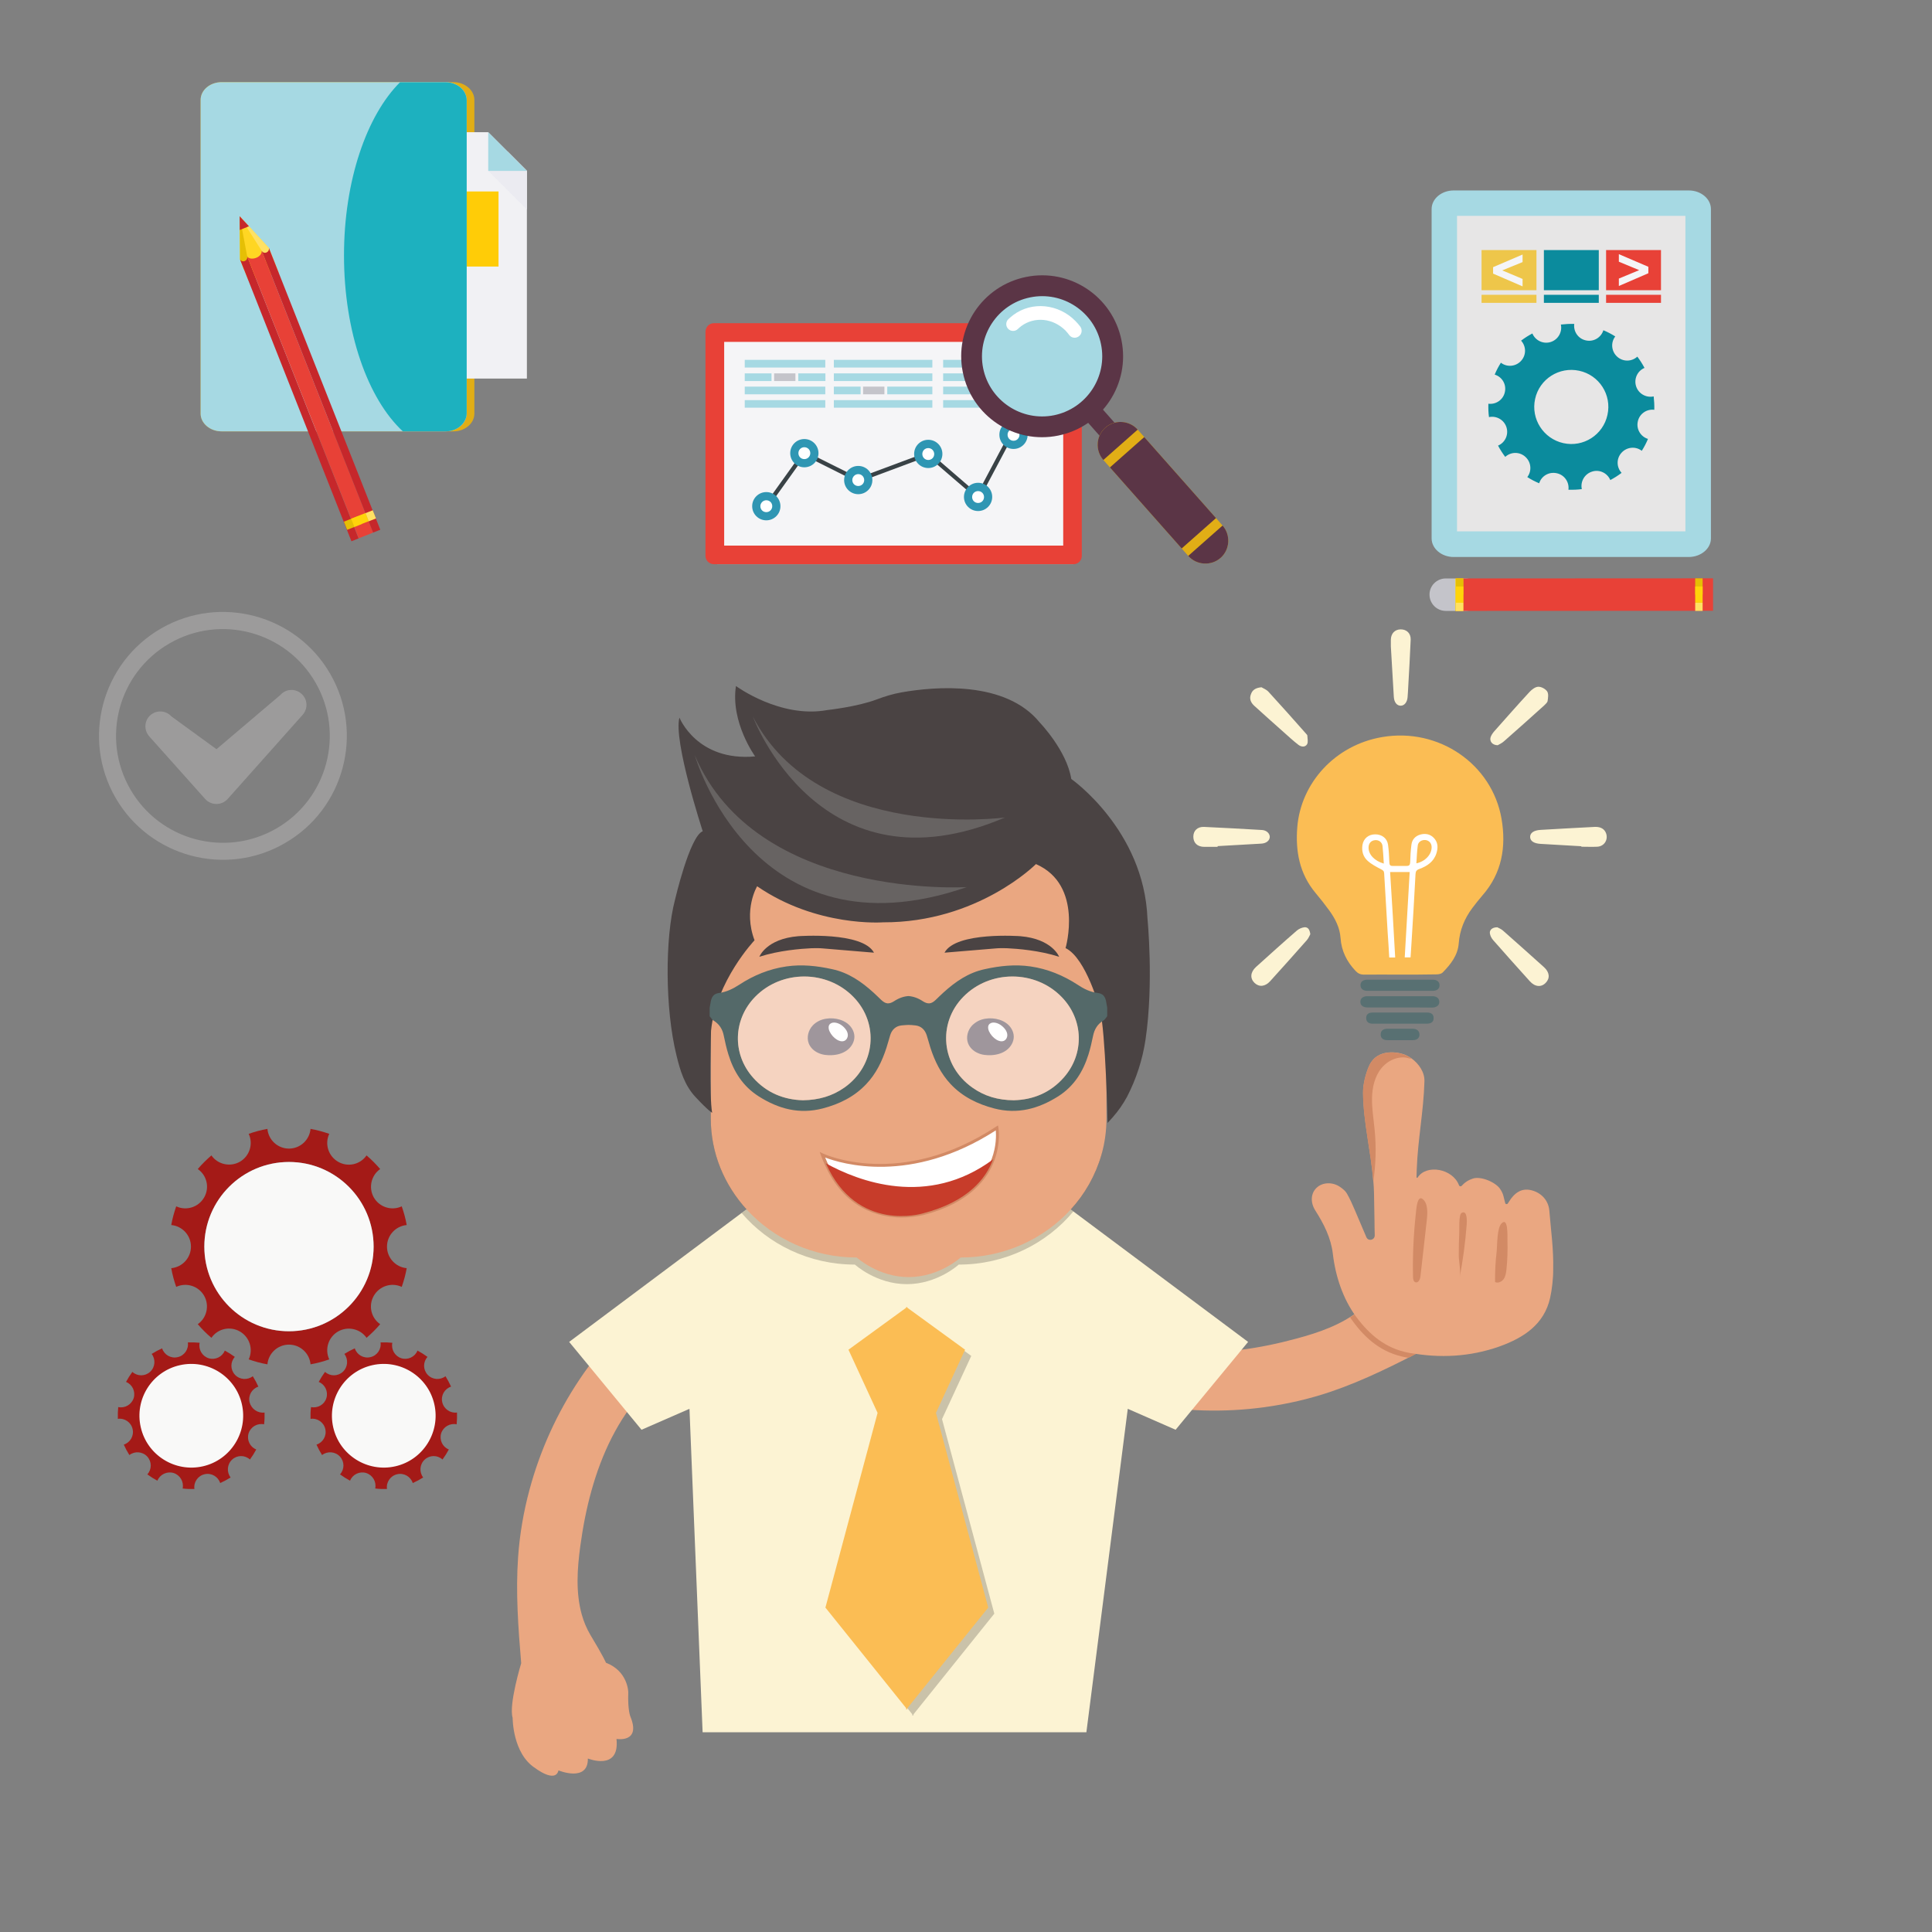 <?xml version="1.0" encoding="UTF-8"?> <!-- Generator: Adobe Illustrator 23.0.1, SVG Export Plug-In . SVG Version: 6.00 Build 0) --> <svg xmlns="http://www.w3.org/2000/svg" xmlns:xlink="http://www.w3.org/1999/xlink" version="1.1" id="Laag_1" x="0px" y="0px" viewBox="0 0 155.91 155.91" style="enable-background:new 0 0 155.91 155.91;" xml:space="preserve"><rect x="0" y="0" width="155.91" height="155.91" fill="#808080" stroke="none"/> <style type="text/css"> .st0{fill-rule:evenodd;clip-rule:evenodd;fill:#F5F5F7;} .st1{fill-rule:evenodd;clip-rule:evenodd;fill:#E84137;} .st2{fill-rule:evenodd;clip-rule:evenodd;fill:#394246;} .st3{fill-rule:evenodd;clip-rule:evenodd;fill:#2F96B3;} .st4{fill-rule:evenodd;clip-rule:evenodd;fill:#FFFFFF;} .st5{fill-rule:evenodd;clip-rule:evenodd;fill:#A6D9E3;} .st6{fill-rule:evenodd;clip-rule:evenodd;fill:#5B3546;} .st7{fill-rule:evenodd;clip-rule:evenodd;fill:#E1AE16;} .st8{fill-rule:evenodd;clip-rule:evenodd;fill:#C4C4CA;} .st9{fill-rule:evenodd;clip-rule:evenodd;fill:#F9F9F8;} .st10{fill-rule:evenodd;clip-rule:evenodd;fill:#A41A17;} .st11{fill:#686869;} .st12{fill:#7C7C7C;} .st13{fill:#C5C5C7;} .st14{fill:none;} .st15{fill:#F18419;} .st16{fill:#E94A42;} .st17{fill:#E9C205;} .st18{fill:#8E6D2A;} .st19{fill:#6D5220;} .st20{fill:#CDAC91;} .st21{fill:#EED3B6;} .st22{fill:#EFD5B8;} .st23{fill:#DEBC9E;} .st24{fill:#7C573F;} .st25{fill:#E87B7B;} .st26{fill:#FFFFFF;} .st27{fill:#1D1511;} .st28{fill:#48474B;} .st29{fill:#F07E25;} .st30{fill:#CA6B27;} .st31{fill:#EEE8F4;} .st32{fill:#3D454F;} .st33{fill:#3D3E3E;} .st34{fill:#9C9B9B;} .st35{fill:#CE3A2A;} .st36{fill:#313131;} .st37{fill:#F7EAF4;} .st38{fill:#E94B35;} .st39{fill:#EB5D4E;} .st40{fill:#D5D5D7;} .st41{fill:#74706F;} .st42{fill:#323232;} .st43{fill:#FBBD54;} .st44{fill:#587072;} .st45{fill:#FCF3D3;} .st46{fill:#EAA781;} .st47{fill:#D28A65;} .st48{opacity:0.2;fill:#020203;} .st49{fill:#C73C2A;} .st50{fill:#4A4343;} .st51{fill:#676362;} .st52{fill:#3F2D39;} .st53{fill:#546969;} .st54{opacity:0.5;fill:#FFFFFF;} .st55{fill-rule:evenodd;clip-rule:evenodd;fill:#F1F1F4;} .st56{fill-rule:evenodd;clip-rule:evenodd;fill:#EBEBF1;} .st57{fill-rule:evenodd;clip-rule:evenodd;fill:#FFCC07;} .st58{fill-rule:evenodd;clip-rule:evenodd;fill:#1DB1BF;} .st59{fill-rule:evenodd;clip-rule:evenodd;fill:#FFD623;} .st60{fill-rule:evenodd;clip-rule:evenodd;fill:#E5BF05;} .st61{fill-rule:evenodd;clip-rule:evenodd;fill:#FFE163;} .st62{fill-rule:evenodd;clip-rule:evenodd;fill:#C6272B;} .st63{fill-rule:evenodd;clip-rule:evenodd;fill:#FFD40A;} .st64{fill-rule:evenodd;clip-rule:evenodd;fill:#9C9B9B;} .st65{fill-rule:evenodd;clip-rule:evenodd;fill:#E7E6E6;} .st66{fill-rule:evenodd;clip-rule:evenodd;fill:#EEC64A;} .st67{fill-rule:evenodd;clip-rule:evenodd;fill:#0B8B9D;} .st68{opacity:0.2;fill:#93989A;} .st69{fill:#B8C8C5;} .st70{fill:#88D0EC;} .st71{fill:#3CAED2;} .st72{opacity:0.7;fill:#93989A;} .st73{fill:#93989A;} .st74{fill:#57BEE6;} .st75{opacity:0.1;fill:#FFFFFF;} .st76{opacity:0.6;} .st77{fill:url(#SVGID_1_);} .st78{opacity:0.8;fill:#FFFFFF;} .st79{opacity:0.6;fill:#93989A;} .st80{fill:#FAB722;} .st81{fill:#757D8A;} .st82{fill:#56606E;} .st83{fill:#F7B5A9;} .st84{fill:#DB4D5D;} .st85{fill:#BD484E;} .st86{fill:#E67F92;} .st87{fill:#DF8098;} .st88{fill:#A55766;} .st89{fill:#EB6C1D;} .st90{opacity:0.4;} .st91{fill:#AFBDC6;} .st92{fill:#F9D486;} .st93{fill:#FFEB92;} .st94{opacity:0.2;} .st95{fill:#484342;} .st96{fill:#806356;} .st97{fill:#625455;} .st98{fill:#F0E9DF;} .st99{fill:#E6D8B9;} .st100{fill:#FFF8E7;} .st101{fill:#B8C9CD;} .st102{fill:#B2A790;} .st103{fill:#7C9699;} .st104{fill:#486267;} .st105{fill:#14272B;} .st106{fill:#F6B3A7;} .st107{fill:#ED685D;} .st108{fill:#E52522;} .st109{fill:#9C191F;} .st110{fill:#FEF39A;} .st111{fill:#FFE14F;} .st112{fill:#FFCC07;} .st113{fill:#E6AD00;} .st114{fill:#85CEE5;} .st115{fill:#47BED9;} .st116{fill:#1F8FA6;} .st117{fill:#026C81;} .st118{fill:#566667;} .st119{fill:#354546;} .st120{fill:#465657;} .st121{fill:#C5D5D6;} .st122{fill:#D4E5E5;} .st123{fill:#82C6A6;} .st124{fill:#D3D3D3;} .st125{fill:#E6B342;} .st126{fill:#FFFCF4;} .st127{fill:#FAD43B;} .st128{fill:#CED7D5;} .st129{fill:#8E5D3F;} .st130{fill:#B5C5C6;} .st131{fill:#758587;} .st132{fill:#96A5A6;} .st133{fill:#55C0D1;} .st134{fill:#178863;} .st135{fill:#269E62;} .st136{fill:#3FB17A;} .st137{fill:#E4BC63;} .st138{fill:#F2CD7A;} .st139{fill:#FFDF99;} .st140{fill:#E2F2F4;} .st141{fill:#9E6C4F;} .st142{fill:#AD7D5F;} .st143{fill:#BE8D6E;} .st144{fill:#CD9C7D;} .st145{fill:#FCC009;} .st146{fill:#EB6015;} .st147{fill:#E99303;} .st148{fill:#1B5988;} .st149{fill:#09AFB8;} .st150{fill:#D7B79D;} .st151{fill:#F1E8D7;} .st152{fill:#CBAC95;} .st153{fill:#E5C5A9;} .st154{fill:#127CAD;} .st155{fill:#A62316;} .st156{fill:#D92C15;} .st157{fill:#8C1E12;} .st158{opacity:0.18;fill:#73553A;} .st159{opacity:0.31;fill:#747272;} .st160{fill-rule:evenodd;clip-rule:evenodd;fill:#DBDBDB;} .st161{fill-rule:evenodd;clip-rule:evenodd;fill:#A2A1A1;} .st162{fill-rule:evenodd;clip-rule:evenodd;fill:#6A6A69;} .st163{fill-rule:evenodd;clip-rule:evenodd;fill:#EC634A;} .st164{fill-rule:evenodd;clip-rule:evenodd;fill:#FFE5B0;} .st165{fill-rule:evenodd;clip-rule:evenodd;fill:#FCC879;} .st166{fill-rule:evenodd;clip-rule:evenodd;fill:#808181;} .st167{fill-rule:evenodd;clip-rule:evenodd;fill:#B4B4B4;} .st168{fill-rule:evenodd;clip-rule:evenodd;fill:#A74D4E;} .st169{fill-rule:evenodd;clip-rule:evenodd;fill:#E8E9E8;} .st170{clip-path:url(#SVGID_3_);} .st171{fill-rule:evenodd;clip-rule:evenodd;fill:#F9BF92;} .st172{fill-rule:evenodd;clip-rule:evenodd;fill:#F9D4B4;} .st173{fill-rule:evenodd;clip-rule:evenodd;fill:#FBFDFC;} .st174{fill-rule:evenodd;clip-rule:evenodd;fill:#3D4650;} .st175{fill-rule:evenodd;clip-rule:evenodd;fill:#3F3E43;} .st176{fill-rule:evenodd;clip-rule:evenodd;fill:#4E4D4D;} .st177{fill:#C2171C;} .st178{fill:#F6F4F3;} .st179{fill:#EBC299;} .st180{fill:#C4987B;} .st181{fill:#1D333E;} .st182{fill:#203946;} .st183{fill:#444444;} .st184{fill:#951915;} .st185{fill:#323231;} .st186{fill:#A4A1A0;} .st187{opacity:0.93;} .st188{opacity:0.85;} .st189{opacity:0.78;} .st190{opacity:0.69;} .st191{opacity:0.57;} .st192{opacity:0.46;} .st193{opacity:0.38;} .st194{opacity:0.29;} .st195{opacity:0.11;} .st196{opacity:0.05;} .st197{fill:#FDE2CB;} </style> <g> <rect x="57.87" y="26.85" class="st0" width="28.76" height="18.68"></rect> <path class="st1" d="M57.61,26.08h29.02c0.37,0,0.67,0.3,0.67,0.68v18.1c0,0.37-0.3,0.67-0.67,0.67H57.61 c-0.37,0-0.68-0.3-0.68-0.67v-18.1C56.94,26.39,57.24,26.08,57.61,26.08L57.61,26.08z M58.44,27.59v16.44H85.8V27.59H58.44z"></path> <polygon class="st2" points="61.7,40.76 64.77,36.47 64.85,36.35 64.98,36.42 69.27,38.56 74.85,36.48 74.94,36.44 75.02,36.51 78.88,39.84 81.59,34.73 81.89,34.89 79.08,40.19 78.98,40.37 78.82,40.23 74.87,36.83 69.32,38.9 69.25,38.93 69.19,38.9 64.96,36.78 61.98,40.95 "></polygon> <path class="st3" d="M61.84,39.71c0.63,0,1.14,0.51,1.14,1.14c0,0.63-0.51,1.14-1.14,1.14c-0.63,0-1.14-0.51-1.14-1.14 C60.7,40.22,61.21,39.71,61.84,39.71z"></path> <path class="st4" d="M61.84,40.37c0.27,0,0.48,0.21,0.48,0.48c0,0.27-0.22,0.48-0.48,0.48c-0.27,0-0.48-0.21-0.48-0.48 C61.36,40.59,61.58,40.37,61.84,40.37z"></path> <path class="st3" d="M64.91,35.43c0.63,0,1.14,0.51,1.14,1.14c0,0.63-0.51,1.14-1.14,1.14c-0.63,0-1.14-0.51-1.14-1.14 C63.77,35.94,64.28,35.43,64.91,35.43z"></path> <path class="st4" d="M64.91,36.09c0.26,0,0.48,0.21,0.48,0.48c0,0.27-0.22,0.48-0.48,0.48c-0.27,0-0.48-0.21-0.48-0.48 C64.43,36.3,64.64,36.09,64.91,36.09z"></path> <path class="st3" d="M69.26,37.6c0.63,0,1.14,0.51,1.14,1.14c0,0.63-0.51,1.14-1.14,1.14c-0.63,0-1.14-0.51-1.14-1.14 C68.12,38.11,68.63,37.6,69.26,37.6z"></path> <path class="st4" d="M69.26,38.26c0.27,0,0.48,0.22,0.48,0.48c0,0.27-0.21,0.48-0.48,0.48c-0.27,0-0.48-0.21-0.48-0.48 C68.78,38.48,69,38.26,69.26,38.26z"></path> <path class="st3" d="M74.91,35.49c0.63,0,1.14,0.51,1.14,1.14c0,0.63-0.51,1.14-1.14,1.14c-0.63,0-1.14-0.51-1.14-1.14 C73.77,36,74.28,35.49,74.91,35.49z"></path> <path class="st4" d="M74.91,36.16c0.27,0,0.48,0.22,0.48,0.48c0,0.27-0.21,0.48-0.48,0.48c-0.27,0-0.48-0.22-0.48-0.48 C74.43,36.37,74.64,36.16,74.91,36.16z"></path> <path class="st3" d="M78.93,38.96c0.63,0,1.14,0.51,1.14,1.14c0,0.63-0.51,1.14-1.14,1.14c-0.63,0-1.14-0.51-1.14-1.14 C77.79,39.48,78.3,38.96,78.93,38.96z"></path> <path class="st4" d="M78.93,39.63c0.27,0,0.48,0.21,0.48,0.48c0,0.27-0.21,0.48-0.48,0.48c-0.27,0-0.48-0.21-0.48-0.48 C78.45,39.84,78.66,39.63,78.93,39.63z"></path> <path class="st3" d="M81.79,33.95c0.63,0,1.14,0.51,1.14,1.14c0,0.63-0.51,1.14-1.14,1.14c-0.63,0-1.14-0.51-1.14-1.14 C80.64,34.46,81.15,33.95,81.79,33.95z"></path> <path class="st4" d="M81.79,34.61c0.26,0,0.48,0.22,0.48,0.48c0,0.27-0.22,0.48-0.48,0.48c-0.27,0-0.48-0.22-0.48-0.48 C81.3,34.83,81.52,34.61,81.79,34.61z"></path> <rect x="60.1" y="29.04" class="st5" width="6.5" height="0.62"></rect> <rect x="60.1" y="30.13" class="st5" width="2.16" height="0.62"></rect> <rect x="60.1" y="31.2" class="st5" width="6.5" height="0.62"></rect> <rect x="60.1" y="32.29" class="st5" width="6.5" height="0.61"></rect> <rect x="67.29" y="29.04" class="st5" width="7.95" height="0.62"></rect> <rect x="67.29" y="30.13" class="st5" width="7.95" height="0.62"></rect> <rect x="67.29" y="32.29" class="st5" width="7.95" height="0.61"></rect> <rect x="76.11" y="29.04" class="st5" width="7.96" height="0.62"></rect> <rect x="76.11" y="30.13" class="st5" width="7.96" height="0.62"></rect> <rect x="76.11" y="31.2" class="st5" width="7.96" height="0.62"></rect> <rect x="76.11" y="32.29" class="st5" width="7.96" height="0.61"></rect> <path class="st5" d="M80.74,24.95c-2.1,1.86-2.29,5.06-0.44,7.16c1.86,2.1,5.06,2.29,7.16,0.44c2.1-1.86,2.29-5.06,0.44-7.16 C86.04,23.29,82.84,23.1,80.74,24.95z"></path> <path class="st6" d="M90.5,27.45c0.72,3.53-1.56,6.98-5.1,7.7c-3.53,0.72-6.98-1.56-7.7-5.1c-0.72-3.53,1.56-6.98,5.1-7.7 C86.33,21.63,89.78,23.91,90.5,27.45L90.5,27.45z M88.85,27.78c-0.53-2.62-3.1-4.32-5.72-3.78c-2.62,0.53-4.32,3.1-3.79,5.72 c0.53,2.62,3.1,4.32,5.72,3.79C87.69,32.97,89.39,30.4,88.85,27.78z"></path> <rect x="87.94" y="32.3" transform="matrix(0.749 -0.663 0.663 0.749 -0.236 67.366)" class="st6" width="1.6" height="3.38"></rect> <path class="st7" d="M89.2,34.51L89.2,34.51c-0.76,0.67-0.83,1.85-0.16,2.61l6.85,7.74c0.67,0.76,1.85,0.83,2.61,0.16l0,0 c0.76-0.67,0.83-1.85,0.16-2.61l-6.85-7.74C91.13,33.91,89.96,33.84,89.2,34.51z"></path> <path class="st6" d="M89.2,34.51L89.2,34.51c-0.76,0.67-0.83,1.85-0.16,2.61l2.77-2.45C91.13,33.91,89.96,33.84,89.2,34.51 L89.2,34.51z M89.57,37.72l2.77-2.45l5.79,6.54l-2.77,2.45L89.57,37.72L89.57,37.72z M95.89,44.86c0.67,0.76,1.85,0.83,2.61,0.16 l0,0c0.76-0.67,0.83-1.85,0.16-2.61L95.89,44.86z"></path> <path class="st4" d="M86.28,27.03c0.18,0.25,0.53,0.3,0.78,0.11c0.25-0.18,0.3-0.53,0.12-0.78c-0.12-0.16-0.25-0.31-0.39-0.45 c-0.68-0.7-1.56-1.1-2.45-1.19c-0.9-0.09-1.82,0.14-2.57,0.7c-0.13,0.1-0.26,0.21-0.4,0.34c-0.22,0.21-0.22,0.57-0.01,0.78 c0.21,0.22,0.57,0.22,0.78,0.01c0.08-0.08,0.18-0.16,0.28-0.24c0.53-0.39,1.17-0.55,1.8-0.49c0.64,0.06,1.27,0.36,1.77,0.86 C86.09,26.79,86.19,26.91,86.28,27.03z"></path> <rect x="64.42" y="30.13" class="st5" width="2.19" height="0.62"></rect> <rect x="62.47" y="30.13" class="st8" width="1.72" height="0.62"></rect> <rect x="67.29" y="31.2" class="st5" width="2.16" height="0.62"></rect> <rect x="71.6" y="31.2" class="st5" width="3.64" height="0.62"></rect> <rect x="69.65" y="31.2" class="st8" width="1.72" height="0.62"></rect> </g> <g> <path class="st9" d="M15.44,118.89c2.56,0,4.64-2.08,4.64-4.64c0-2.56-2.08-4.64-4.64-4.64c-2.56,0-4.64,2.08-4.64,4.64 C10.79,116.81,12.87,118.89,15.44,118.89z"></path> <path class="st9" d="M30.97,118.89c2.56,0,4.64-2.08,4.64-4.64c0-2.56-2.08-4.64-4.64-4.64c-2.56,0-4.64,2.08-4.64,4.64 C26.33,116.81,28.41,118.89,30.97,118.89z"></path> <path class="st10" d="M32.82,102.34c-0.09,0.52-0.23,1.02-0.4,1.51c-0.81-0.38-1.79-0.08-2.25,0.71c-0.46,0.79-0.23,1.79,0.51,2.3 c-0.34,0.4-0.71,0.76-1.1,1.1c-0.51-0.73-1.51-0.96-2.3-0.51c-0.79,0.46-1.09,1.44-0.71,2.25c-0.48,0.17-0.99,0.31-1.51,0.4 c-0.08-0.89-0.83-1.59-1.74-1.59c-0.91,0-1.66,0.7-1.74,1.59c-0.52-0.09-1.02-0.23-1.51-0.4c0.38-0.81,0.08-1.79-0.71-2.25 c-0.79-0.46-1.79-0.23-2.3,0.51c-0.4-0.34-0.77-0.71-1.1-1.1c0.73-0.51,0.96-1.51,0.51-2.3c-0.46-0.79-1.44-1.09-2.25-0.71 c-0.17-0.48-0.31-0.99-0.4-1.51c0.89-0.08,1.59-0.83,1.59-1.74c0-0.91-0.7-1.66-1.59-1.74c0.09-0.52,0.23-1.02,0.4-1.51 c0.81,0.38,1.79,0.08,2.25-0.71c0.46-0.79,0.23-1.79-0.51-2.3c0.34-0.4,0.71-0.76,1.1-1.1c0.51,0.73,1.51,0.96,2.3,0.51 c0.79-0.46,1.09-1.44,0.71-2.25c0.48-0.17,0.99-0.31,1.51-0.4c0.08,0.89,0.83,1.59,1.74,1.59c0.91,0,1.66-0.7,1.74-1.59 c0.52,0.09,1.02,0.23,1.51,0.4c-0.38,0.81-0.08,1.79,0.71,2.25c0.79,0.46,1.79,0.23,2.3-0.51c0.4,0.34,0.76,0.71,1.1,1.1 c-0.73,0.51-0.96,1.51-0.51,2.3c0.46,0.79,1.44,1.09,2.25,0.71c0.17,0.49,0.31,0.99,0.4,1.51c-0.89,0.08-1.59,0.83-1.59,1.74 C31.23,101.51,31.93,102.26,32.82,102.34L32.82,102.34z M16.49,100.6c0,3.77,3.06,6.83,6.83,6.83c3.77,0,6.83-3.06,6.83-6.83 c0-3.77-3.06-6.83-6.83-6.83C19.55,93.77,16.49,96.83,16.49,100.6z"></path> <path class="st10" d="M36.88,113.99c0.01,0.32,0,0.64-0.03,0.95c-0.54-0.11-1.08,0.2-1.25,0.73c-0.16,0.53,0.11,1.1,0.62,1.3 c-0.15,0.28-0.32,0.55-0.51,0.81c-0.41-0.37-1.03-0.37-1.44,0.01c-0.41,0.38-0.45,1.01-0.12,1.44c-0.27,0.17-0.55,0.32-0.84,0.45 c-0.17-0.52-0.71-0.84-1.26-0.71c-0.54,0.12-0.9,0.64-0.82,1.19c-0.32,0.01-0.64,0-0.95-0.04c0.11-0.54-0.2-1.08-0.73-1.25 c-0.53-0.16-1.1,0.11-1.3,0.62c-0.28-0.15-0.55-0.32-0.81-0.51c0.37-0.41,0.37-1.03-0.01-1.44c-0.38-0.41-1.01-0.45-1.44-0.12 c-0.17-0.27-0.32-0.55-0.45-0.84c0.52-0.17,0.84-0.71,0.71-1.26c-0.12-0.54-0.64-0.9-1.19-0.82c-0.01-0.32,0-0.64,0.04-0.95 c0.54,0.11,1.08-0.2,1.24-0.73c0.16-0.53-0.11-1.1-0.62-1.3c0.15-0.28,0.32-0.55,0.51-0.81c0.41,0.37,1.03,0.37,1.44-0.01 c0.41-0.38,0.45-1.01,0.12-1.44c0.27-0.17,0.55-0.32,0.84-0.45c0.17,0.52,0.71,0.84,1.26,0.71c0.54-0.12,0.9-0.64,0.82-1.19 c0.32-0.01,0.64,0,0.95,0.03c-0.11,0.54,0.2,1.08,0.73,1.25c0.53,0.16,1.1-0.11,1.3-0.62c0.28,0.15,0.55,0.32,0.81,0.51 c-0.37,0.41-0.37,1.03,0.01,1.44c0.38,0.41,1.01,0.45,1.44,0.12c0.17,0.27,0.32,0.55,0.45,0.84c-0.52,0.17-0.84,0.71-0.71,1.26 C35.82,113.71,36.34,114.06,36.88,113.99L36.88,113.99z M26.89,115.18c0.51,2.25,2.76,3.66,5.01,3.15 c2.25-0.51,3.66-2.76,3.15-5.01c-0.51-2.25-2.76-3.66-5.01-3.15C27.79,110.68,26.38,112.93,26.89,115.18z"></path> <path class="st10" d="M21.35,113.99c0.01,0.32,0,0.64-0.04,0.95c-0.54-0.11-1.08,0.2-1.25,0.73c-0.16,0.53,0.11,1.1,0.62,1.3 c-0.15,0.28-0.32,0.55-0.51,0.81c-0.41-0.37-1.03-0.37-1.44,0.01c-0.41,0.38-0.45,1.01-0.12,1.44c-0.27,0.17-0.55,0.32-0.84,0.45 c-0.17-0.52-0.71-0.84-1.26-0.71c-0.54,0.12-0.9,0.64-0.82,1.19c-0.32,0.01-0.64,0-0.95-0.04c0.11-0.54-0.2-1.08-0.73-1.25 c-0.53-0.16-1.1,0.11-1.31,0.62c-0.28-0.15-0.55-0.32-0.81-0.51c0.37-0.41,0.37-1.03-0.01-1.44c-0.38-0.41-1.01-0.45-1.44-0.12 c-0.17-0.27-0.32-0.55-0.45-0.84c0.52-0.17,0.84-0.71,0.71-1.26c-0.12-0.54-0.64-0.9-1.19-0.82c-0.01-0.32,0-0.64,0.03-0.95 c0.54,0.11,1.08-0.2,1.25-0.73c0.16-0.53-0.11-1.1-0.62-1.3c0.15-0.28,0.32-0.55,0.51-0.81c0.41,0.37,1.03,0.37,1.44-0.01 c0.41-0.38,0.45-1.01,0.12-1.44c0.27-0.17,0.55-0.32,0.84-0.45c0.17,0.52,0.71,0.84,1.26,0.71c0.54-0.12,0.9-0.64,0.82-1.19 c0.32-0.01,0.64,0,0.95,0.03c-0.11,0.54,0.2,1.08,0.73,1.25c0.53,0.16,1.1-0.11,1.3-0.62c0.28,0.15,0.55,0.32,0.81,0.51 c-0.37,0.41-0.37,1.03,0.01,1.44c0.38,0.41,1.01,0.45,1.44,0.12c0.17,0.27,0.32,0.55,0.45,0.84c-0.52,0.17-0.84,0.71-0.71,1.26 C20.29,113.71,20.8,114.06,21.35,113.99L21.35,113.99z M11.36,115.18c0.51,2.25,2.76,3.66,5.01,3.15c2.25-0.51,3.66-2.76,3.15-5.01 c-0.51-2.25-2.76-3.66-5.01-3.15C12.25,110.68,10.84,112.93,11.36,115.18z"></path> <path class="st9" d="M23.32,107.43c3.77,0,6.83-3.06,6.83-6.83c0-3.77-3.06-6.83-6.83-6.83c-3.77,0-6.83,3.06-6.83,6.83 C16.49,104.38,19.55,107.43,23.32,107.43z"></path> </g> <g> <g> <path class="st43" d="M112.98,78.65c-0.97,0-1.94-0.01-2.91,0c-0.28,0-0.48-0.09-0.67-0.29c-0.71-0.75-1.15-1.61-1.22-2.67 c-0.06-0.83-0.43-1.56-0.92-2.23c-0.35-0.48-0.71-0.94-1.09-1.39c-1.3-1.55-1.64-3.37-1.48-5.33c0.29-3.54,3.03-6.61,6.85-7.26 c4.57-0.78,8.86,2.18,9.63,6.58c0.39,2.27,0.04,4.4-1.54,6.2c-0.28,0.32-0.55,0.67-0.81,1.01c-0.63,0.84-1.02,1.78-1.1,2.84 c-0.07,0.98-0.65,1.71-1.3,2.37c-0.11,0.11-0.32,0.15-0.49,0.15C114.95,78.65,113.97,78.65,112.98,78.65z"></path> <path class="st44" d="M112.95,81.3c-0.86,0-1.72,0-2.59,0c-0.36,0-0.57-0.16-0.58-0.44c-0.01-0.29,0.21-0.47,0.58-0.47 c1.74,0,3.49,0,5.23,0c0.35,0,0.56,0.18,0.56,0.46c0,0.28-0.21,0.45-0.57,0.46c-0.06,0-0.12,0-0.18,0 C114.6,81.3,113.78,81.3,112.95,81.3z"></path> <path class="st44" d="M112.99,79.06c0.87,0,1.74,0,2.62,0c0.36,0,0.56,0.17,0.56,0.45c0,0.28-0.2,0.45-0.57,0.45 c-1.75,0-3.51,0-5.26,0c-0.35,0-0.56-0.19-0.55-0.47c0.01-0.27,0.21-0.43,0.55-0.43C111.22,79.06,112.11,79.06,112.99,79.06z"></path> <path class="st44" d="M112.98,82.61c-0.74,0-1.47,0-2.21,0c-0.34,0-0.52-0.16-0.52-0.46c0-0.29,0.18-0.44,0.53-0.44 c1.46,0,2.92,0,4.38,0c0.35,0,0.53,0.15,0.53,0.44c0.01,0.3-0.18,0.46-0.55,0.46C114.43,82.61,113.71,82.61,112.98,82.61z"></path> <path class="st44" d="M112.97,83.94c-0.33,0-0.67,0-1,0c-0.36,0-0.56-0.17-0.55-0.47c0-0.28,0.19-0.45,0.54-0.45 c0.69,0,1.37,0,2.06,0c0.33,0,0.53,0.19,0.53,0.47c0,0.28-0.2,0.45-0.54,0.45C113.66,83.94,113.32,83.94,112.97,83.94z"></path> <path class="st45" d="M105.74,75.39c-0.07,0.13-0.15,0.33-0.28,0.48c-0.98,1.11-1.97,2.22-2.96,3.31 c-0.41,0.45-0.89,0.49-1.26,0.14c-0.38-0.37-0.34-0.87,0.12-1.29c1.09-0.98,2.18-1.97,3.29-2.93c0.16-0.14,0.39-0.24,0.6-0.27 C105.56,74.8,105.69,75.02,105.74,75.39z"></path> <path class="st45" d="M120.83,74.83c0.09,0.05,0.3,0.13,0.45,0.26c1.11,0.98,2.22,1.97,3.32,2.96c0.45,0.41,0.5,0.89,0.14,1.26 c-0.36,0.38-0.87,0.34-1.29-0.13c-0.99-1.1-1.98-2.2-2.96-3.32c-0.11-0.13-0.2-0.29-0.24-0.45 C120.15,75.09,120.38,74.83,120.83,74.83z"></path> <path class="st45" d="M120.86,60.14c-0.44-0.01-0.67-0.32-0.57-0.65c0.06-0.17,0.17-0.33,0.29-0.47c0.95-1.07,1.89-2.14,2.86-3.19 c0.18-0.19,0.45-0.4,0.69-0.41c0.25-0.01,0.58,0.17,0.72,0.37c0.13,0.19,0.08,0.52,0.04,0.78c-0.02,0.13-0.18,0.26-0.29,0.37 c-1.07,0.96-2.14,1.93-3.23,2.88C121.21,59.97,120.98,60.07,120.86,60.14z"></path> <path class="st45" d="M101.8,55.46c0.14,0.09,0.4,0.18,0.57,0.37c1.02,1.11,2.02,2.24,3.02,3.37c0.04,0.05,0.11,0.11,0.11,0.16 c0.01,0.24,0.08,0.52-0.02,0.7c-0.16,0.26-0.48,0.22-0.71,0.04c-0.4-0.31-0.77-0.65-1.15-0.99c-0.81-0.72-1.62-1.44-2.41-2.16 c-0.27-0.25-0.41-0.56-0.26-0.93C101.07,55.67,101.33,55.51,101.8,55.46z"></path> <path class="st45" d="M127.61,68.29c-1.09-0.06-2.19-0.13-3.28-0.19c-0.53-0.03-0.84-0.22-0.85-0.55 c-0.01-0.34,0.3-0.55,0.86-0.58c1.45-0.08,2.9-0.17,4.36-0.24c0.49-0.02,0.8,0.18,0.92,0.55c0.16,0.52-0.18,1.02-0.72,1.05 c-0.43,0.02-0.85,0-1.28,0C127.61,68.33,127.61,68.31,127.61,68.29z"></path> <path class="st45" d="M112.24,52.18c0-0.19,0-0.37,0-0.56c0.01-0.5,0.32-0.82,0.78-0.83c0.49-0.01,0.84,0.32,0.82,0.83 c-0.05,1.28-0.13,2.56-0.2,3.84c-0.01,0.27-0.03,0.53-0.05,0.8c-0.03,0.4-0.25,0.68-0.54,0.69c-0.31,0.01-0.54-0.26-0.57-0.7 c-0.08-1.36-0.16-2.72-0.24-4.08C112.25,52.18,112.25,52.18,112.24,52.18z"></path> <path class="st45" d="M98.26,68.34c-0.36,0-0.72,0-1.08,0c-0.55,0-0.88-0.32-0.88-0.82c0-0.48,0.33-0.81,0.86-0.79 c1.56,0.07,3.12,0.16,4.68,0.25c0.37,0.02,0.63,0.28,0.63,0.56c-0.01,0.29-0.28,0.52-0.69,0.54c-1.17,0.07-2.35,0.13-3.52,0.2 C98.26,68.31,98.26,68.33,98.26,68.34z"></path> <path class="st26" d="M112.59,77.27c-0.19,0-0.32,0-0.48,0c-0.04-0.7-0.08-1.38-0.13-2.06c-0.09-1.58-0.19-3.15-0.28-4.73 c-0.01-0.19-0.09-0.25-0.25-0.33c-0.38-0.2-0.77-0.4-1.08-0.68c-0.37-0.33-0.5-0.79-0.42-1.29c0.09-0.52,0.49-0.85,1.03-0.85 c0.53,0,0.95,0.31,1.03,0.82c0.07,0.48,0.09,0.98,0.11,1.46c0.01,0.18,0.06,0.27,0.25,0.27c0.38,0,0.76,0,1.14,0 c0.21,0,0.28-0.08,0.29-0.3c0.01-0.47,0.04-0.94,0.1-1.41c0.05-0.42,0.31-0.7,0.71-0.82c0.4-0.11,0.79-0.05,1.09,0.26 c0.35,0.36,0.36,0.79,0.22,1.24c-0.21,0.68-0.74,1.04-1.37,1.27c-0.23,0.08-0.31,0.19-0.32,0.43c-0.1,1.88-0.21,3.76-0.33,5.64 c-0.02,0.35-0.05,0.7-0.07,1.07c-0.15,0-0.28,0-0.47,0c0.13-2.29,0.26-4.58,0.4-6.89c-0.53,0-1.02,0-1.58,0 C112.33,72.65,112.46,74.95,112.59,77.27z M114.3,69.67c0.72-0.15,1.25-0.73,1.23-1.33c-0.01-0.3-0.21-0.52-0.5-0.55 c-0.3-0.03-0.59,0.15-0.62,0.45C114.35,68.71,114.33,69.19,114.3,69.67z M111.67,69.69c-0.03-0.49-0.05-0.94-0.1-1.4 c-0.03-0.33-0.3-0.52-0.61-0.49c-0.32,0.03-0.52,0.26-0.52,0.6C110.44,68.96,110.91,69.47,111.67,69.69z"></path> </g> <g> <path class="st46" d="M49.37,116.01c1.39-2.72,3.44-5.15,6.09-6.67c-0.49-1.15-1.26-2.17-2.24-2.95 c-1.52-1.23-2.35-0.03-3.37,1.06c-1.13,1.21-2.17,2.5-3.09,3.88c-1.82,2.72-3.18,5.73-4.03,8.89c-0.48,1.78-0.79,3.6-0.92,5.43 c-0.2,2.86,0.01,5.72,0.25,8.57c0,0-1.02,3.34-0.69,4.41c0,0-0.02,2.88,1.83,4.06c0,0,1.61,1.24,1.87,0.18c0,0,2.4,0.99,2.37-0.96 c0,0,2.59,1.05,2.31-1.58c0,0,2.01,0.35,1.12-1.81c0,0-0.22-0.49-0.17-1.96c0,0-0.01-1.69-1.8-2.38c0,0-0.16-0.43-1.26-2.25 c-0.3-0.51-0.53-1.06-0.69-1.63c-0.5-1.79-0.37-3.69-0.12-5.53C47.24,121.74,47.99,118.73,49.37,116.01z"></path> <path class="st46" d="M95.58,109.07c-3.05-0.23-6.08-1.18-8.5-3.04c-0.87,0.89-1.51,2.01-1.86,3.2c-0.54,1.88,0.88,2.18,2.28,2.7 c1.55,0.58,3.14,1.04,4.77,1.35c3.21,0.63,6.52,0.72,9.76,0.28c1.82-0.25,3.62-0.66,5.36-1.25c2.71-0.92,5.27-2.22,7.81-3.54 c0,0,3.47-0.35,4.34-1.07c0,0,2.66-1.09,3.03-3.25c0,0,0.52-1.97-0.56-1.8c0,0-0.01-2.59-1.8-1.81c0,0-0.03-2.79-2.35-1.52 c0,0-0.45-1.99-2.1-0.33c0,0-0.37,0.4-1.75,0.91c0,0-1.56,0.66-1.5,2.58c0,0-0.33,0.31-1.59,2.03c-0.36,0.47-0.78,0.9-1.24,1.26 c-1.46,1.15-3.26,1.77-5.05,2.25C101.69,108.82,98.62,109.29,95.58,109.07z"></path> <path class="st46" d="M125.34,102.46c0.01,0.67-0.1,1.63-0.25,2.29c-0.48,2.12-2.11,3.2-4.09,3.91c-2.38,0.84-4.81,0.96-7.27,0.51 c-1.93-0.35-3.25-1.47-4.33-2.96c-1.03-1.42-1.63-3.22-1.84-5.02c-0.15-1.29-0.73-2.43-1.42-3.51c-0.42-0.67-0.35-1.39,0.1-1.82 c0.47-0.46,1.3-0.5,1.91-0.07c0.2,0.14,0.42,0.31,0.54,0.52c0.24,0.42,0.44,0.86,0.63,1.31c0.31,0.73,0.62,1.47,0.94,2.21 c0.15,0.37,0.69,0.25,0.68-0.15c-0.01-0.39-0.02-0.77-0.02-1.16c-0.01-0.75-0.03-1.51-0.04-2.27c-0.01-0.3-0.02-0.6-0.05-0.9 c-0.18-2.37-0.81-4.8-0.83-7.16c-0.01-0.67,0.21-1.55,0.48-2.16c0.7-1.58,2.6-1.01,2.63-1c0.26,0.06,0.55,0.2,0.81,0.39 c0.57,0.42,1.06,1.1,1.03,1.85c-0.07,2.45-0.53,4.63-0.62,7.09c-0.01,0.2-0.01,0.4-0.02,0.64c0,0.05,0.07,0.07,0.09,0.03 c0.69-1.1,2.83-0.74,3.34,0.62c0.03,0.09,0.15,0.12,0.22,0.04c0.24-0.26,0.48-0.44,0.9-0.58c0.64-0.22,1.85,0.3,2.2,0.84 c0.29,0.43,0.27,0.65,0.41,1.14c0.02,0.09,0.14,0.11,0.2,0.04c0.02-0.04,0.05-0.08,0.08-0.12c0.48-0.79,1.04-1.11,1.73-0.98 c0.78,0.15,1.47,0.74,1.55,1.67C125.16,99.31,125.38,100.8,125.34,102.46z"></path> <path class="st47" d="M114.03,103.05c0,0.17,0.04,0.38,0.2,0.43c0.23,0.07,0.38-0.25,0.4-0.49c0.16-1.42,0.32-2.83,0.48-4.25 c0.06-0.53,0.19-1.43-0.2-1.88c-0.55-0.64-0.62,0.78-0.66,1.13C114.07,99.67,113.99,101.36,114.03,103.05z"></path> <path class="st47" d="M117.79,103.11c0.27-1.42,0.46-2.85,0.57-4.29c0.01-0.2,0.08-1.21-0.41-0.94c-0.25,0.14-0.17,1.34-0.19,1.62 c-0.03,0.6-0.04,1.2-0.04,1.81C117.73,101.86,117.9,102.58,117.79,103.11z"></path> <path class="st47" d="M120.65,103.46c0.24,0.12,0.55-0.03,0.7-0.25c0.15-0.22,0.19-0.5,0.22-0.77c0.08-0.77,0.1-1.55,0.08-2.32 c-0.01-0.29,0.08-1.96-0.48-1.39c-0.37,0.37-0.34,1.75-0.39,2.26C120.68,101.81,120.64,102.63,120.65,103.46z"></path> <path class="st47" d="M113.91,85.43c-0.15,0.02-0.38-0.08-0.49-0.09c-0.24-0.03-0.49,0-0.72,0.06c-0.48,0.13-0.91,0.42-1.22,0.8 c-0.54,0.66-0.74,1.55-0.76,2.4c-0.02,0.85,0.13,1.71,0.21,2.56c0.14,1.4,0.1,2.81-0.11,4.2c-0.18-2.37-0.81-4.8-0.83-7.16 c-0.01-0.67,0.21-1.55,0.48-2.16c0.7-1.58,2.6-1.01,2.63-1C113.36,85.1,113.64,85.23,113.91,85.43z"></path> <path class="st47" d="M114.26,109.26c-0.2,0.1-0.4,0.21-0.6,0.31c-0.06-0.01-0.13-0.02-0.19-0.03c-1.93-0.35-3.25-1.47-4.33-2.96 c-0.07-0.09-0.13-0.18-0.19-0.27c0.12-0.08,0.24-0.15,0.35-0.24c0.03,0.05,0.07,0.1,0.11,0.15c1.09,1.48,2.4,2.61,4.33,2.96 C113.91,109.2,114.09,109.23,114.26,109.26z"></path> <polygon class="st45" points="86.62,97.76 86.42,97.61 86.4,97.61 74.62,97.57 74.62,97.56 73.35,97.57 72.08,97.56 72.08,97.57 60.25,97.61 60.22,97.61 59.84,97.89 45.93,108.29 51.77,115.38 55.64,113.69 56.7,139.79 87.67,139.79 91.01,113.69 94.87,115.38 100.72,108.29 "></polygon> <polygon class="st48" points="73.72,138.34 80.24,130.22 76.02,114.52 78.38,109.42 73.72,106.03 73.72,105.96 73.67,105.99 73.62,105.96 73.62,106.03 68.96,109.42 71.32,114.52 67.1,130.22 73.62,138.34 73.62,138.46 73.67,138.4 73.72,138.46 "></polygon> <polygon class="st43" points="73.22,137.85 79.75,129.73 75.53,114.02 77.88,108.92 73.22,105.53 73.22,105.46 73.18,105.5 73.13,105.46 73.13,105.53 68.47,108.92 70.82,114.02 66.61,129.73 73.13,137.85 73.13,137.97 73.18,137.91 73.22,137.97 "></polygon> <path class="st48" d="M89.14,76.67v14.18c0,0.81-0.09,1.6-0.26,2.36c-0.48,1.65-1.33,3.15-2.48,4.4h0.02l0.2,0.15 c-2.16,2.61-5.51,4.29-9.25,4.29c0,0-1.72,1.58-4.19,1.58c-2.47,0-4.19-1.58-4.19-1.58c-3.68,0-6.98-1.63-9.14-4.16l0.38-0.28 h0.03c-1.8-1.97-2.9-4.54-2.9-7.34V76.09c0-0.79,0.09-1.57,0.25-2.32c1.35-4.77,5.95-8.31,11.37-8.31h8.39 C83.85,65.47,89.14,70.51,89.14,76.67z"></path> <path class="st46" d="M89.29,76.09v14.18c0,1.01-0.14,2-0.41,2.94c-0.48,1.65-1.33,3.15-2.48,4.4c-2.16,2.37-5.35,3.87-8.88,3.87 c0,0-1.72,1.58-4.19,1.58c-2.47,0-4.19-1.58-4.19-1.58c-3.53,0-6.71-1.5-8.88-3.87c-1.8-1.97-2.9-4.54-2.9-7.34V76.09 c0-0.79,0.09-1.57,0.25-2.32c1.13-5.06,5.88-8.88,11.52-8.88h8.39C83.99,64.89,89.29,69.94,89.29,76.09z"></path> <path class="st26" d="M80.14,93.56c-0.58,1.56-2.04,3.42-5.67,4.36c0,0-5.32,1.62-7.82-4.04c-0.1-0.22-0.2-0.45-0.28-0.69 c0,0,6.2,3,14.09-2.18C80.46,91.01,80.66,92.16,80.14,93.56z"></path> <path class="st47" d="M72.77,98.25c-1.81,0-4.62-0.66-6.23-4.31c-0.1-0.21-0.19-0.44-0.29-0.7l-0.1-0.28l0.27,0.13 c0.06,0.03,6.23,2.91,13.96-2.17l0.16-0.1l0.03,0.19c0.01,0.05,0.2,1.2-0.32,2.62v0c-0.55,1.49-2,3.47-5.76,4.43 C74.49,98.04,73.78,98.25,72.77,98.25z M66.59,93.41c0.06,0.15,0.12,0.29,0.18,0.42c2.42,5.49,7.46,4.03,7.67,3.97 c3.66-0.94,5.06-2.85,5.59-4.28v0c0.38-1.02,0.36-1.92,0.33-2.3C73.5,95.64,67.86,93.9,66.59,93.41z"></path> <path class="st49" d="M80.14,93.56c-0.58,1.56-2.04,3.42-5.67,4.36c0,0-5.32,1.62-7.82-4.04C69.26,95.32,74.85,97.49,80.14,93.56z "></path> <path class="st50" d="M89.79,90.17l-0.41,0.45c0,0-0.15-7.32-0.62-9.16c0,0-1.09-4.13-2.77-4.95c0,0,1.48-5.09-2.39-6.78 c0,0-4.69,4.73-12.34,4.7c0,0-5.33,0.41-10.16-2.91c0,0-1.14,1.89-0.21,4.36c0,0-3.11,3.28-3.51,7.3c0,0-0.16,5.26,0.09,6.62 c0,0-0.28-0.13-1.36-1.29c-0.87-0.94-1.23-2.14-1.52-3.35c-0.93-3.75-0.93-9.48-0.12-12.54c0,0,1.19-5.14,2.24-5.54 c0,0-2.39-7.3-1.88-9.17c0,0,1.41,3.56,6.11,3.13c0,0-2-2.75-1.55-5.68c0,0,3.58,2.64,7.37,1.94c0,0,2.41-0.26,3.97-0.85 c0.66-0.25,1.34-0.46,2.04-0.58c2.67-0.47,8.38-0.97,11.14,2.44c0,0,2.18,2.26,2.54,4.55c0,0,5.87,4.11,6.15,11.27 c0,0,0.52,5.2-0.16,9.78c-0.24,1.6-0.74,3.15-1.49,4.6l0,0C90.63,89.1,90.24,89.66,89.79,90.17z"></path> <path class="st51" d="M56.07,60.95c0,0,4.72,16.58,21.94,10.64C78.02,71.58,61.03,72.66,56.07,60.95z"></path> <path class="st51" d="M60.76,57.84c0,0,5.38,14.52,20.34,8.13C81.1,65.97,66.01,68,60.76,57.84z"></path> <path class="st52" d="M65.59,82.75c-0.36,0.38-0.51,0.96-0.33,1.44c0.13,0.35,0.43,0.63,0.77,0.78c0.34,0.16,0.72,0.2,1.1,0.18 c0.44-0.02,0.88-0.14,1.23-0.4c0.35-0.26,0.6-0.68,0.59-1.11c-0.01-0.44-0.27-0.85-0.64-1.1c-0.61-0.42-1.54-0.48-2.21-0.16 C65.9,82.48,65.73,82.6,65.59,82.75z"></path> <path class="st26" d="M67.34,82.52c-0.16-0.01-0.34,0.05-0.42,0.19c-0.09,0.15-0.05,0.35,0.02,0.51c0.13,0.28,0.34,0.52,0.6,0.68 c0.18,0.11,0.41,0.18,0.61,0.09c0.17-0.08,0.27-0.27,0.27-0.45c0-0.19-0.08-0.36-0.2-0.51C68.02,82.77,67.69,82.54,67.34,82.52z"></path> <path class="st52" d="M78.45,82.75c-0.36,0.38-0.51,0.96-0.33,1.44c0.13,0.35,0.43,0.63,0.77,0.78c0.34,0.16,0.72,0.2,1.1,0.18 c0.44-0.02,0.88-0.14,1.23-0.4c0.35-0.26,0.6-0.68,0.59-1.11c-0.01-0.44-0.27-0.85-0.64-1.1c-0.61-0.42-1.54-0.48-2.21-0.16 C78.77,82.48,78.6,82.6,78.45,82.75z"></path> <path class="st26" d="M80.21,82.52c-0.16-0.01-0.34,0.05-0.42,0.19c-0.09,0.15-0.05,0.35,0.02,0.51c0.13,0.28,0.34,0.52,0.6,0.68 c0.18,0.11,0.41,0.18,0.61,0.09c0.17-0.08,0.27-0.27,0.27-0.45s-0.08-0.36-0.2-0.51C80.88,82.77,80.56,82.54,80.21,82.52z"></path> <path class="st53" d="M89.25,80.76c-0.08-0.36-0.26-0.58-0.67-0.63c-0.59-0.07-1.12-0.33-1.61-0.66 c-1.17-0.76-2.43-1.28-3.81-1.48c-1.25-0.18-2.47-0.05-3.69,0.22c-1.32,0.28-2.37,1.01-3.34,1.89c-0.21,0.19-0.41,0.39-0.62,0.59 c-0.36,0.34-0.63,0.37-1.05,0.1c-0.38-0.25-0.76-0.38-1.15-0.41c-0.39,0.03-0.77,0.16-1.15,0.41c-0.42,0.27-0.69,0.24-1.05-0.1 c-0.21-0.2-0.41-0.4-0.62-0.59c-0.97-0.88-2.02-1.61-3.34-1.89c-1.23-0.27-2.45-0.4-3.69-0.22c-1.39,0.2-2.65,0.72-3.81,1.48 c-0.49,0.32-1.02,0.58-1.61,0.66c-0.41,0.05-0.58,0.27-0.67,0.63c-0.04,0.18-0.06,0.37-0.1,0.55v0.7c0.1,0.11,0.18,0.26,0.3,0.34 c0.48,0.29,0.74,0.71,0.84,1.24c0.1,0.5,0.22,1.01,0.37,1.5c0.43,1.4,1.17,2.57,2.44,3.38c1.6,1.02,3.29,1.47,5.17,0.98 c1.34-0.35,2.55-0.94,3.51-1.96c0.8-0.84,1.29-1.86,1.64-2.95c0.11-0.33,0.19-0.67,0.3-1.01c0.14-0.44,0.45-0.73,0.91-0.78 c0.19-0.02,0.38-0.03,0.56-0.04c0.19,0,0.38,0.02,0.56,0.04c0.46,0.05,0.76,0.34,0.91,0.78c0.11,0.33,0.19,0.67,0.3,1.01 c0.35,1.09,0.85,2.11,1.64,2.95c0.96,1.02,2.17,1.61,3.51,1.96c1.88,0.49,3.57,0.03,5.17-0.98c1.27-0.81,2-1.98,2.44-3.38 c0.15-0.49,0.27-1,0.37-1.5c0.11-0.54,0.37-0.96,0.84-1.24c0.12-0.07,0.2-0.23,0.3-0.34v-0.7C89.31,81.12,89.29,80.94,89.25,80.76 z M68.15,87.76c-0.98,0.69-2.07,1.01-3.35,1.03c-1.54-0.04-2.95-0.6-4.04-1.84c-1.69-1.91-1.6-4.69,0.18-6.51 c2.14-2.19,5.8-2.18,7.93,0.01C70.98,82.61,70.64,86,68.15,87.76z M85.85,86.95c-1.09,1.24-2.49,1.8-4.04,1.84 c-1.28-0.01-2.37-0.33-3.35-1.03c-2.49-1.76-2.83-5.16-0.73-7.31c2.13-2.19,5.79-2.2,7.93-0.01 C87.45,82.26,87.53,85.04,85.85,86.95z"></path> <path class="st54" d="M68.15,87.76c-0.98,0.69-2.07,1.01-3.35,1.03c-1.54-0.04-2.95-0.6-4.04-1.84c-1.69-1.91-1.6-4.69,0.18-6.51 c2.14-2.19,5.8-2.18,7.93,0.01C70.98,82.61,70.64,86,68.15,87.76z"></path> <path class="st54" d="M85.85,86.95c-1.09,1.24-2.49,1.8-4.04,1.84c-1.28-0.01-2.37-0.33-3.35-1.03c-2.49-1.76-2.83-5.16-0.73-7.31 c2.13-2.19,5.79-2.2,7.93-0.01C87.45,82.26,87.53,85.04,85.85,86.95z"></path> <path class="st50" d="M61.28,77.21c0,0,0.54-1.44,3.13-1.66c0,0,5.2-0.39,6.12,1.33l-4.08-0.34c-0.31-0.03-0.63-0.03-0.95-0.02 C64.64,76.56,62.85,76.7,61.28,77.21z"></path> <path class="st50" d="M85.47,77.21c0,0-0.54-1.44-3.13-1.66c0,0-5.2-0.39-6.12,1.33l4.08-0.34c0.31-0.03,0.63-0.03,0.95-0.02 C82.11,76.56,83.89,76.7,85.47,77.21z"></path> </g> </g> <g> <path class="st7" d="M38.28,33.38V8.06c0-0.78-0.76-1.43-1.69-1.43H17.88c-0.93,0-1.69,0.64-1.69,1.43v25.32 c0,0.78,0.76,1.43,1.69,1.43h18.71C37.52,34.81,38.28,34.17,38.28,33.38z"></path> <g> <g> <polygon class="st55" points="27.27,10.67 39.4,10.67 42.52,13.79 42.52,30.55 27.27,30.55 "></polygon> <polygon class="st56" points="39.4,13.79 42.52,16.91 42.52,13.79 40.96,12.23 "></polygon> <polygon class="st5" points="39.4,10.67 42.52,13.79 39.4,13.79 "></polygon> </g> <rect x="29.47" y="15.45" class="st57" width="10.76" height="6.06"></rect> </g> <g> <path class="st5" d="M37.66,33.38V8.06c0-0.78-0.76-1.43-1.69-1.43H17.88c-0.93,0-1.69,0.64-1.69,1.43v25.32 c0,0.78,0.76,1.43,1.69,1.43h18.09C36.89,34.81,37.66,34.17,37.66,33.38z"></path> <path class="st58" d="M37.66,33.35V8.09c0-0.8-0.76-1.45-1.69-1.45h-3.69c-2.69,2.68-4.52,7.94-4.52,13.97 c0,6.21,1.93,11.59,4.75,14.2h3.46C36.89,34.81,37.66,34.15,37.66,33.35z"></path> </g> <g> <polygon class="st59" points="19.37,20.93 20.05,22.64 22.49,22 21.7,20.01 19.34,17.45 19.34,17.45 "></polygon> <polygon class="st60" points="19.37,20.93 19.35,18.56 19.34,17.45 19.95,20.7 20.29,21.55 19.69,21.75 "></polygon> <polygon class="st61" points="21.7,20.01 20.09,18.26 19.34,17.45 21.12,20.24 21.45,21.09 22.02,20.83 "></polygon> <path class="st62" d="M19.37,20.93c0.19,0.32,0.64,0.12,0.58-0.23l8.99,22.75l-0.58,0.23L19.37,20.93z"></path> <path class="st1" d="M19.95,20.7L19.95,20.7c0.25,0.37,1.2,0.1,1.17-0.46l8.99,22.74l-0.58,0.23l-0.58,0.23L19.95,20.7z"></path> <path class="st62" d="M21.12,20.24c0.19,0.32,0.64,0.12,0.58-0.23l8.99,22.74l-0.58,0.23L21.12,20.24z"></path> <polygon class="st62" points="20.09,18.26 19.34,17.45 19.34,17.45 19.35,18.56 "></polygon> <rect x="27.83" y="41.84" transform="matrix(0.93 -0.368 0.368 0.93 -13.528 13.428)" class="st60" width="1.25" height="0.71"></rect> <rect x="28.41" y="41.61" transform="matrix(0.93 -0.368 0.368 0.93 -13.396 13.615)" class="st63" width="1.25" height="0.71"></rect> <rect x="29.59" y="41.27" transform="matrix(0.93 -0.368 0.368 0.93 -13.211 13.918)" class="st61" width="0.63" height="0.71"></rect> </g> </g> <g> <g> <path class="st64" d="M9.33,64.39c-2.76-4.78-1.12-10.91,3.66-13.67c4.78-2.76,10.91-1.11,13.66,3.66 c2.76,4.78,1.12,10.91-3.66,13.66C18.22,70.81,12.09,69.16,9.33,64.39L9.33,64.39z M10.52,63.7c2.38,4.12,7.65,5.54,11.78,3.16 c4.12-2.38,5.54-7.65,3.16-11.78c-2.38-4.12-7.65-5.54-11.78-3.16C9.55,54.3,8.14,59.57,10.52,63.7z"></path> <path class="st64" d="M12.04,59.42c-0.44-0.5-0.4-1.26,0.09-1.7c0.49-0.44,1.26-0.4,1.7,0.09l3.64,2.65l5.16-4.38 c0.44-0.5,1.2-0.54,1.7-0.09c0.5,0.44,0.54,1.2,0.09,1.7c-2.02,2.26-4.03,4.53-6.05,6.79c-0.23,0.25-0.54,0.39-0.86,0.4h0l-0.03,0 h0h-0.03h0l-0.03,0h0c-0.32-0.01-0.63-0.15-0.86-0.4L12.04,59.42z"></path> </g> </g> <g> <path class="st5" d="M138.07,43.45V16.87c0-0.82-0.8-1.5-1.78-1.5h-18.98c-0.98,0-1.78,0.67-1.78,1.5v26.58 c0,0.82,0.8,1.5,1.78,1.5h18.98C137.27,44.94,138.07,44.27,138.07,43.45z"></path> <rect x="117.58" y="17.42" class="st65" width="18.43" height="25.46"></rect> <g> <path class="st8" d="M116.67,46.68h1.58c0.72,0,1.31,0.59,1.31,1.31l0,0c0,0.72-0.59,1.31-1.31,1.31h-1.58 c-0.72,0-1.31-0.59-1.31-1.31l0,0C115.35,47.27,115.95,46.68,116.67,46.68z"></path> <path class="st1" d="M117.45,46.68c0.31,0.25,0.3,2.32,0,2.62l20.79-0.01v-2.62L117.45,46.68z"></path> <rect x="136.8" y="46.67" class="st60" width="0.6" height="1.31"></rect> <rect x="136.8" y="47.33" class="st63" width="0.6" height="1.31"></rect> <rect x="136.8" y="48.64" class="st61" width="0.6" height="0.66"></rect> <rect x="117.45" y="46.68" class="st63" width="0.63" height="2.63"></rect> <rect x="117.49" y="46.67" class="st60" width="0.6" height="1.31"></rect> <rect x="117.49" y="47.33" class="st63" width="0.6" height="1.31"></rect> <rect x="117.49" y="48.64" class="st61" width="0.6" height="0.66"></rect> </g> <g> <rect x="119.56" y="20.18" class="st66" width="4.43" height="3.24"></rect> <rect x="119.56" y="23.79" class="st66" width="4.43" height="0.65"></rect> <rect x="124.59" y="20.18" class="st67" width="4.43" height="3.24"></rect> <rect x="124.59" y="23.79" class="st67" width="4.43" height="0.65"></rect> <rect x="129.61" y="20.18" class="st1" width="4.43" height="3.24"></rect> <rect x="129.61" y="23.79" class="st1" width="4.43" height="0.65"></rect> <polygon class="st0" points="122.87,20.54 122.87,21.15 121.23,21.82 122.87,22.51 122.87,23.11 120.49,22.08 120.49,21.56 "></polygon> <polygon class="st0" points="130.64,20.51 130.64,21.12 132.28,21.8 130.64,22.48 130.64,23.08 133.02,22.05 133.02,21.53 "></polygon> </g> <path class="st67" d="M124.21,39c-0.34-0.14-0.66-0.31-0.96-0.5c0.38-0.49,0.32-1.2-0.15-1.63c-0.47-0.43-1.17-0.42-1.63,0 c-0.22-0.29-0.41-0.59-0.58-0.91c0.57-0.24,0.87-0.88,0.68-1.48c-0.19-0.6-0.81-0.95-1.41-0.82c-0.05-0.35-0.06-0.71-0.05-1.08 c0.61,0.08,1.2-0.32,1.33-0.94c0.14-0.62-0.22-1.23-0.82-1.41c0.14-0.34,0.31-0.66,0.5-0.96c0.49,0.38,1.2,0.32,1.63-0.15 c0.43-0.47,0.42-1.17,0-1.63c0.29-0.22,0.59-0.41,0.91-0.58c0.24,0.57,0.88,0.88,1.48,0.69c0.6-0.19,0.95-0.81,0.82-1.41 c0.35-0.04,0.71-0.06,1.08-0.05c-0.08,0.61,0.32,1.2,0.94,1.33c0.62,0.14,1.23-0.23,1.41-0.82c0.34,0.14,0.66,0.31,0.96,0.5 c-0.38,0.49-0.32,1.2,0.15,1.63c0.47,0.43,1.17,0.42,1.63,0c0.22,0.29,0.41,0.59,0.58,0.91c-0.57,0.24-0.87,0.88-0.68,1.48 c0.19,0.6,0.81,0.95,1.42,0.82c0.04,0.35,0.06,0.71,0.05,1.08c-0.61-0.08-1.2,0.32-1.33,0.94c-0.14,0.62,0.23,1.23,0.82,1.41 c-0.14,0.34-0.31,0.66-0.5,0.96c-0.49-0.38-1.2-0.32-1.63,0.15c-0.43,0.47-0.42,1.17,0,1.63c-0.29,0.22-0.59,0.41-0.91,0.58 c-0.24-0.57-0.88-0.88-1.48-0.68c-0.6,0.19-0.95,0.81-0.82,1.41c-0.35,0.05-0.71,0.06-1.08,0.05c0.08-0.61-0.32-1.2-0.94-1.33 C125,38.05,124.39,38.41,124.21,39L124.21,39z M126.16,35.76c1.61,0.36,3.21-0.66,3.56-2.28c0.36-1.61-0.66-3.21-2.28-3.56 c-1.61-0.35-3.21,0.66-3.56,2.28C123.53,33.81,124.55,35.4,126.16,35.76z"></path> </g> </svg> 